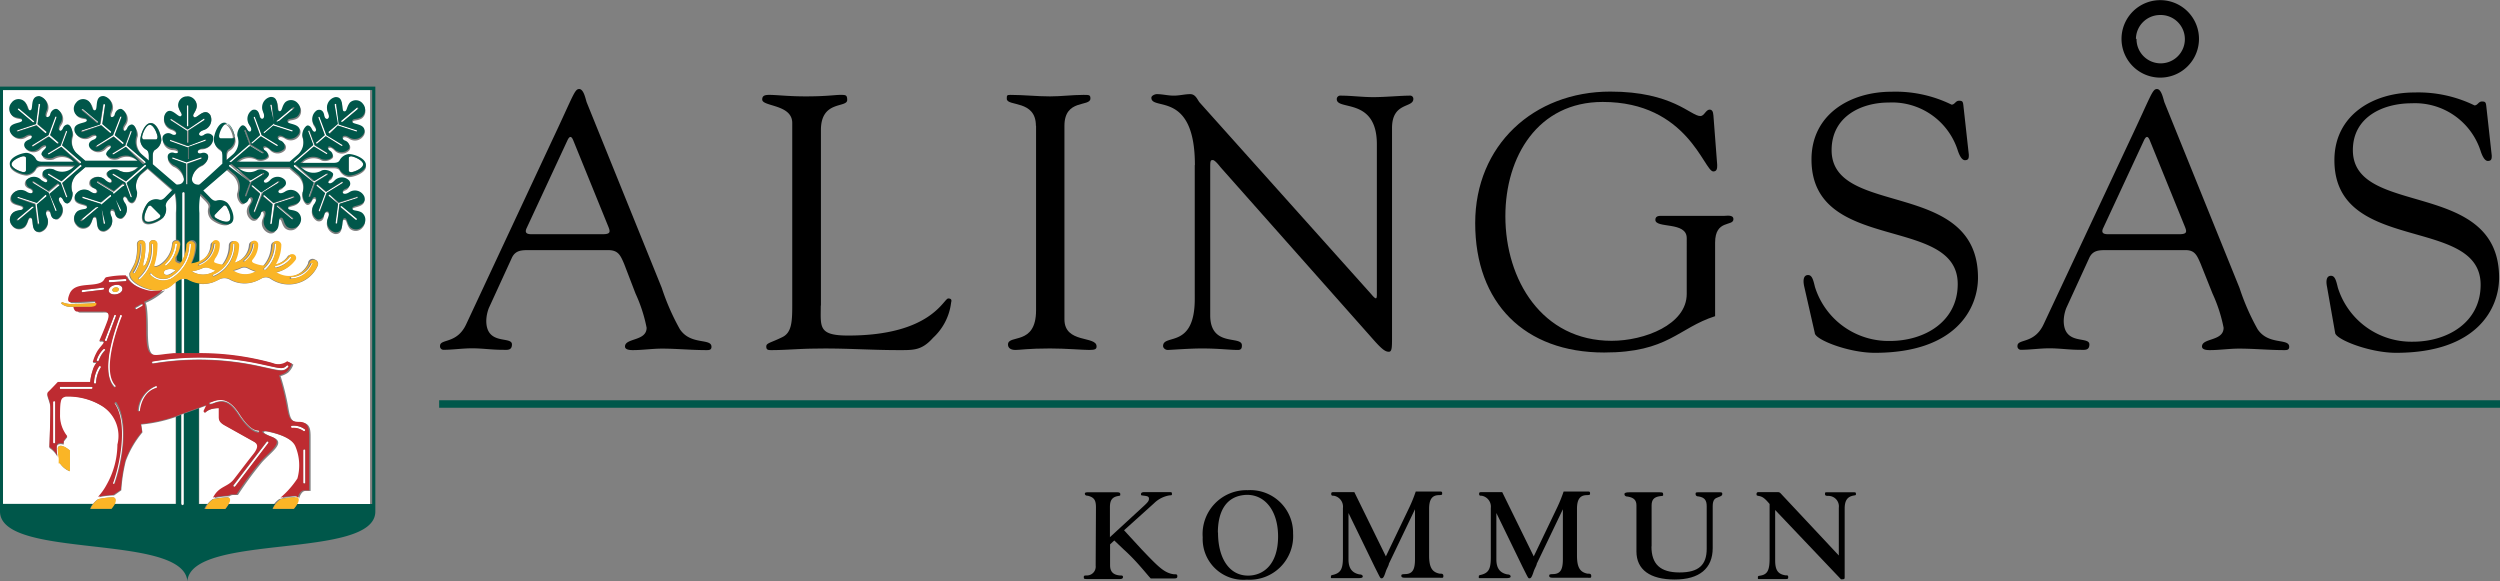 <svg xmlns="http://www.w3.org/2000/svg" viewBox="0 0 166.52 38.71"><rect x="0" y="0" width="166.52" height="38.71" fill="#808080" stroke="none"/><defs><style>.cls-1{fill:none;stroke:#00574a;stroke-width:0.5px;}.cls-2{fill:#fff;}.cls-3{fill:#00574a;}.cls-4{fill:#be2b31;}.cls-5{fill:#fab526;}</style></defs><g id="Layer_2" data-name="Layer 2"><g id="Lager_1" data-name="Lager 1"><path d="M41.57,17.57c-.24-.55-.38-.91-1.06-.91H35.23c-.46,0-.89,0-1.13.5l-1.54,3.36a2.53,2.53,0,0,0-.17.84c0,1.68,1.71,1,1.71,1.58,0,.43-.34.36-.65.36-.67,0-1.34-.1-2-.1s-1.3.1-1.92.1a.23.23,0,0,1-.22-.26c0-.5,1.13-.1,1.75-1.46L36.78,9.34c1.42-3,1.49-3.41,1.8-3.41s.43.7.5.89l5,12.36a15.4,15.4,0,0,0,1.2,2.74c.72,1.1,2.11.58,2.11,1.18,0,.22-.17.22-.34.22-1,0-2-.1-2.95-.1-.65,0-1.3.1-1.94.1-.14,0-.53,0-.53-.24,0-.58,1.44-.34,1.44-1.25a10,10,0,0,0-.74-2.28Zm-6.48-2.4c-.17.34,0,.43.31.43h4.75c.53,0,.5-.17.38-.48L38.18,9.34c-.12-.29-.24-.29-.38,0Z"/><path d="M54.67,20.35c0,1.42-.19,2,1.82,2,5.54,0,6.36-2.47,6.67-2.47s.19.24.19.29a3.8,3.8,0,0,1-1.2,2.33c-.77.86-1.3.82-2.35.82-1.82,0-3.65-.14-5.47-.1-1,0-2,.1-2.93.1-.22,0-.36,0-.36-.24s.29-.24,1.06-.62c.62-.29.67-1,.67-2.09V8.19c0-1.25-2-1.08-2-1.56,0-.26.17-.31.48-.31.5,0,1.25.1,2.42.1,1.37,0,1.94-.1,2.3-.1s.46,0,.46.34c0,.55-1.75,0-1.75,2V20.35Z"/><path d="M69,8.38c0-1.75-1.94-1.27-1.94-1.8,0-.22,0-.26.24-.26.89,0,1.75.1,2.64.1.74,0,1.49-.1,2.23-.1.38,0,.46,0,.46.24,0,.58-1.73,0-1.73,1.82V21.27c0,1.63,2.14,1.08,2.14,1.8,0,.17-.07.24-.48.24s-1.58-.1-2.62-.1c-1.46,0-2,.1-2.3.1s-.5-.12-.5-.36c0-.7,1.87.1,1.87-2.28V8.38Z"/><path d="M79.59,11c0-5-2.9-3.6-2.9-4.49,0-.14.24-.24.36-.24.38,0,.74.1,1.13.1s.74-.1,1.1-.1.48.38.62.55L91.35,19.61c.14.17.24.26.29.26s.07-.07.07-.26v-10c0-3.14-2.67-2.23-2.67-3a.23.23,0,0,1,.26-.24c.72,0,1.42.1,2.18.1s1.85-.1,2.42-.1a.21.21,0,0,1,.24.22c0,.62-1.42.19-1.42,1.94v13.9c0,.7,0,1-.21,1s-.41-.12-.91-.67L81.28,11.12s-.34-.46-.5-.46-.17.07-.17.55V21c0,2.16,2.11,1.32,2.11,2,0,.12,0,.31-.26.31-.58,0-1.25-.1-2.42-.1-.84,0-2.09.1-2.26.1s-.31-.14-.31-.26c0-.84,2.11.22,2.11-3.14V11Z"/><path d="M114.81,14.38c.19,0,.65-.1.65.22,0,.5-1.22,0-1.22,1.56v4.9c-2.47.79-3.12,2.42-7.39,2.42-5.3,0-8.59-3.29-8.59-8.62,0-5.18,3.89-8.76,9-8.76,4.15,0,5.35,1.63,6,1.63.26,0,.36-.43.62-.43s.24.36.26.55l.24,3.14c0,.19,0,.43-.26.43-.62,0-1.7-4.63-7.37-4.63-4.32,0-6.48,3.65-6.48,7.61,0,4.25,2.45,8.3,7.08,8.3,2.18,0,5-1.08,5-3.12V15.86c0-1.13-2.09-.62-2.09-1.22,0-.31.34-.26.55-.26Z"/><path d="M120.17,19.06c-.1-.48,0-.74.26-.74s.34.29.46.79a5.13,5.13,0,0,0,5,3.6c2.28,0,4.51-1.27,4.51-3.79,0-4.63-9.74-2-9.74-8.3,0-3,2.57-4.51,5.33-4.51a8.45,8.45,0,0,1,4,.86c.22,0,.26-.26.5-.26s.26.07.29.34l.36,3.26c0,.19,0,.36-.26.36s-.43-.5-.5-.72a4.59,4.59,0,0,0-4.58-3.12C124,6.83,122,7.74,122,10c0,4.51,9.75,1.87,9.75,8.5,0,2-1.42,5-6.87,5-1.78,0-4-.89-4-1.32Z"/><path d="M141.31,2.59a2.58,2.58,0,1,1,5.16,0,2.58,2.58,0,1,1-5.16,0Zm1,0A1.61,1.61,0,1,0,143.88,1,1.61,1.61,0,0,0,142.27,2.59Zm-2.21,12.58c-.17.34,0,.43.31.43h4.75c.53,0,.5-.17.38-.48l-2.35-5.78c-.12-.29-.24-.29-.38,0Zm6.48,2.4c-.24-.55-.38-.91-1-.91h-5.28c-.46,0-.89,0-1.13.5l-1.54,3.36a2.53,2.53,0,0,0-.17.84c0,1.68,1.71,1,1.71,1.58,0,.43-.34.36-.65.36-.67,0-1.34-.1-2-.1s-1.3.1-1.92.1a.23.23,0,0,1-.22-.26c0-.5,1.13-.1,1.75-1.46l5.74-12.24c1.42-3,1.49-3.41,1.8-3.41s.43.7.5.89l5,12.36a15.4,15.4,0,0,0,1.2,2.74c.72,1.1,2.11.58,2.11,1.18,0,.22-.17.22-.34.22-1,0-2-.1-3-.1-.65,0-1.3.1-1.94.1-.14,0-.53,0-.53-.24,0-.58,1.44-.34,1.44-1.25a10,10,0,0,0-.74-2.28Z"/><path d="M155,19.11c-.1-.48,0-.74.26-.74s.34.29.46.79a5.13,5.13,0,0,0,5,3.6c2.28,0,4.51-1.27,4.51-3.79,0-4.63-9.74-2-9.74-8.3,0-3,2.57-4.51,5.33-4.51a8.5,8.5,0,0,1,4,.86c.22,0,.26-.26.5-.26s.26.07.29.34l.36,3.26c0,.19,0,.36-.26.36s-.43-.5-.5-.72a4.59,4.59,0,0,0-4.58-3.12c-1.9,0-3.91.91-3.91,3.12,0,4.51,9.74,1.87,9.74,8.5,0,2-1.42,5-6.86,5-1.78,0-4-.89-4.06-1.32Z"/><line class="cls-1" x1="29.25" y1="26.91" x2="166.52" y2="26.91"/><path d="M73,33.8c0-.5-.13-.67-.54-.78-.16,0-.2-.07-.2-.14s.07-.09.21-.09l1,0,.91,0c.09,0,.24,0,.24.12s0,.1-.15.13c-.39.07-.54.28-.54.74v2l2.25-2.07c.28-.26.35-.35.35-.49s-.08-.17-.31-.2S76,33,76,32.91s.08-.13.21-.13.56,0,.8,0,.7,0,.86,0,.19,0,.19.11,0,.09-.19.11a1.91,1.91,0,0,0-1,.52l-2,1.8,1.16,1.26.43.45c.75.77,1.15,1.15,1.73,1.22.18,0,.23,0,.23.14s-.1.14-.29.14-.53,0-.76,0-.52,0-.72,0l-.12-.13c-.51-.6-1-1.19-1.69-1.81L74.22,36l-.28.26v1.39c0,.43.21.64.65.68.12,0,.21,0,.21.1s-.07.14-.23.14-.72,0-1,0l-1.08,0c-.26,0-.3,0-.3-.11s0-.12.18-.13a.59.59,0,0,0,.61-.66Z"/><path d="M86.13,35.54a2.9,2.9,0,0,1-3.08,3.07,2.71,2.71,0,0,1-2.94-2.82,2.92,2.92,0,0,1,3-3.14A2.85,2.85,0,0,1,86.13,35.54Zm-5-.07c0,1.76.78,2.87,2,2.87,1,0,2-.72,2-2.61,0-1.66-.83-2.77-2.07-2.77C81.62,33,81.12,34.14,81.12,35.47Z"/><path d="M89.82,34.17v3.09c0,.58.23.9.73,1,.13,0,.22.05.22.14s-.11.11-.36.11-.58,0-.79,0-.64,0-.82,0-.15,0-.15-.09,0-.1.18-.14c.48-.13.62-.4.62-1.15V33.84a.74.74,0,0,0-.61-.82c-.1,0-.17,0-.17-.12s.06-.12.18-.12l1.36,0,2.1,4.28,1.59-3.32a9.7,9.7,0,0,0,.4-1l1.61,0c.09,0,.15,0,.15.11s0,.12-.21.13c-.47,0-.66.3-.66.91V37c0,.78.19,1.11.7,1.21.15,0,.25,0,.25.16s-.06.11-.38.11l-1.08,0-1.13,0q-.21,0-.21-.12c0-.08,0-.11.23-.12.52,0,.68-.3.68-1V33.92l-1.74,3.63c0,.1-.14.32-.2.5-.12.37-.18.47-.28.47s-.08,0-.46-.75Z"/><path d="M99.67,34.17v3.09c0,.58.23.9.73,1,.13,0,.22.05.22.14s-.11.11-.36.11-.58,0-.79,0-.64,0-.82,0-.15,0-.15-.09,0-.1.18-.14c.48-.13.62-.4.62-1.15V33.84a.74.74,0,0,0-.61-.82c-.1,0-.17,0-.17-.12s.06-.12.18-.12l1.36,0,2.1,4.28,1.59-3.32a9.7,9.7,0,0,0,.4-1l1.61,0c.09,0,.15,0,.15.11s0,.12-.21.13c-.47,0-.66.3-.66.91V37c0,.78.19,1.11.7,1.21.15,0,.25,0,.25.16s-.06.11-.38.11l-1.08,0-1.13,0q-.21,0-.21-.12c0-.08,0-.11.23-.12.52,0,.68-.3.68-1V33.92l-1.74,3.63c0,.1-.14.32-.2.5-.12.37-.18.47-.28.47s-.08,0-.46-.75Z"/><path d="M110,36.4c0,1.18.59,1.73,1.87,1.73s1.81-.5,1.81-1.58V33.72c0-.4-.14-.58-.52-.65-.17,0-.22-.07-.22-.16s0-.12.16-.12.46,0,.75,0,.59,0,.7,0,.17,0,.17.11-.08.15-.28.22-.36.15-.36.6V36.5c0,1.36-.88,2.1-2.53,2.1S109,37.94,109,36.73V33.66c0-.34-.17-.51-.56-.58-.19,0-.24-.08-.24-.17s.12-.12.34-.12.65,0,1,0,.73,0,.95,0,.29,0,.29.13,0,.1-.22.13c-.4.06-.55.24-.55.62V36.4Z"/><path d="M117.87,33.57c-.33-.39-.48-.5-.75-.54C117,33,117,33,117,32.9a.11.11,0,0,1,.12-.12l.78,0,.49,0c.1,0,.15,0,.27.14L122.48,37V33.82a.7.7,0,0,0-.69-.79c-.12,0-.23,0-.23-.12s0-.12.17-.12l.9,0,.84,0c.1,0,.15,0,.15.1s0,.09-.17.12c-.41.08-.58.34-.58.87v4.5c0,.16,0,.2-.12.2a.25.25,0,0,1-.13,0l-4.38-4.61v3.35c0,.65.18.92.68,1,.15,0,.19,0,.19.13s-.06.12-.28.12-.59,0-.83,0-.72,0-.82,0-.09,0-.09-.1,0-.1.17-.13c.47-.08.61-.36.61-1.14V33.57Z"/><path class="cls-2" d="M1.52,10.41c-.34.08-.75.31-.75.53s.42.45.75.52c.08,0,.21,0,.21-.11v-.82C1.73,10.41,1.6,10.39,1.52,10.41Z"/><path class="cls-2" d="M2.25,8.06l-1-.84a0,0,0,0,0-.07,0,.05.05,0,0,0,0,.08l1,.84a0,0,0,0,0,.07,0A.06.06,0,0,0,2.25,8.06Z"/><path class="cls-2" d="M9.7,11a.06.06,0,0,0-.08,0L8.38,12.09l-.82-.5s-.06,0-.07,0a.05.05,0,0,0,0,.08l.84.51.34.93a.05.05,0,1,0,.1,0l-.34-.91,1.24-1.07A.05.05,0,0,0,9.7,11Z"/><path class="cls-2" d="M1.16,8.72a.06.06,0,0,0,.07,0l1.21-.39L3,8.86a.06.06,0,0,0,.07-.09l-.58-.49L2.67,7a.06.06,0,1,0-.11,0L2.4,8.27l-1.21.39S1.15,8.69,1.16,8.72Z"/><path class="cls-2" d="M2.18,13.72l-1,.84a.06.06,0,0,0,0,.08,0,0,0,0,0,.07,0l1-.84a.08.08,0,0,0,0-.08A0,0,0,0,0,2.18,13.72Z"/><path class="cls-2" d="M2.22,9.72l1-.64.56.48a.06.06,0,0,0,.07-.09L3.34,9l.43-1.17a.05.05,0,0,0-.1,0L3.23,9l-1.06.65a.05.05,0,0,0,0,.07C2.16,9.73,2.19,9.73,2.22,9.72Z"/><path class="cls-2" d="M12.54,8.37V7.06a.05.05,0,1,0-.1,0V8.37a.06.06,0,0,0,.05.06S12.54,8.4,12.54,8.37Z"/><path class="cls-2" d="M15.5,9.07c-.07-.34-.3-.77-.51-.77s-.44.43-.51.77c0,.08,0,.21.11.21h.81C15.5,9.29,15.52,9.15,15.5,9.07Z"/><path class="cls-2" d="M12.48,9.54a0,0,0,0,0,0,0V8.72L13.6,8a.07.07,0,0,0,0-.07.06.06,0,0,0-.08,0l-1.07.7-1.07-.7a.05.05,0,1,0-.05.09l1.07.7v.77S12.45,9.54,12.48,9.54Z"/><path class="cls-2" d="M12.48,10.63s0,0,0-.06V9.82l1.15-.41a.05.05,0,1,0,0-.1l-1.17.42L11.3,9.31a.05.05,0,1,0,0,.1l1.15.41v.75S12.45,10.63,12.48,10.63Z"/><path class="cls-2" d="M3.91,12.31a.06.06,0,0,0-.08,0l-.56.48-1-.64a0,0,0,0,0-.07,0,.05.05,0,0,0,0,.08l1.06.65.44,1.19a.05.05,0,0,0,.1,0l-.43-1.17.56-.48A.06.06,0,0,0,3.91,12.31Z"/><path class="cls-2" d="M5.46,8.72a.06.06,0,0,0,.07,0l1.21-.39.57.49a.06.06,0,1,0,.07-.09l-.57-.49L7,7a.06.06,0,1,0-.11,0L6.7,8.27l-1.21.39S5.46,8.69,5.46,8.72Z"/><path class="cls-2" d="M6.49,13.72l-1,.84a.08.08,0,0,0,0,.08,0,0,0,0,0,.07,0l1-.84a.06.06,0,0,0,0-.08A0,0,0,0,0,6.49,13.72Z"/><path class="cls-2" d="M3.09,13A.06.06,0,0,0,3,13l-.58.49L1.22,13.1a.06.06,0,0,0-.07,0,.06.06,0,0,0,0,.07l1.21.39.16,1.29a.06.06,0,0,0,.11,0L2.5,13.59l.58-.49A.06.06,0,0,0,3.09,13Z"/><path class="cls-2" d="M7.4,13a.06.06,0,0,0-.08,0l-.57.49L5.54,13.1a.06.06,0,0,0,0,.11l1.21.39.16,1.29a.06.06,0,0,0,.11,0l-.16-1.29.57-.49A.14.14,0,0,0,7.4,13Z"/><path class="cls-2" d="M8.21,12.31a.06.06,0,0,0-.08,0l-.56.48-1.05-.64a0,0,0,0,0-.07,0,.05.05,0,0,0,0,.08l1.06.65L8,14.08a.05.05,0,0,0,.1,0l-.43-1.17.56-.48A.05.05,0,0,0,8.21,12.31Z"/><path class="cls-2" d="M6.52,9.72l1.05-.64.56.48a.06.06,0,1,0,.07-.09L7.64,9l.43-1.17a.05.05,0,1,0-.1,0L7.53,9l-1.06.65a.05.05,0,0,0,0,.07C6.47,9.73,6.5,9.73,6.52,9.72Z"/><path class="cls-2" d="M15.27,11.11l1.24,1.07-.34.91a.05.05,0,1,0,.1,0l.34-.93.83-.51a.05.05,0,0,0,0-.07s-.05,0-.07,0l-.82.5L15.33,11a.05.05,0,0,0-.08,0A.11.11,0,0,0,15.27,11.11Z"/><path class="cls-2" d="M5.4,11a.06.06,0,0,0-.08,0L4.08,12.09l-.82-.5s-.06,0-.07,0a.05.05,0,0,0,0,.08l.84.51.34.93a.05.05,0,0,0,.1,0l-.34-.91,1.24-1.07A.06.06,0,0,0,5.4,11Z"/><path class="cls-2" d="M6.56,8.06l-1-.84a0,0,0,0,0-.07,0,.05.05,0,0,0,0,.08l1,.84a0,0,0,0,0,.07,0A.08.08,0,0,0,6.56,8.06Z"/><path class="cls-2" d="M5.39,10.76,4.15,9.69l.34-.91a.05.05,0,0,0-.1,0l-.34.93-.84.51a.07.07,0,0,0,0,.07.05.05,0,0,0,.07,0l.82-.5,1.24,1.07a.05.05,0,0,0,.08,0S5.41,10.78,5.39,10.76Z"/><path class="cls-2" d="M11.5,10.51a.05.05,0,0,0,0,.07l.9.32v1.37a.05.05,0,0,0,.05.05,0,0,0,0,0,0-.05V10.9l.9-.32a.05.05,0,1,0,0-.1l-.92.33-.92-.33S11.51,10.48,11.5,10.51Z"/><path class="cls-2" d="M22.71,13.81l1,.84a.06.06,0,0,0,.07-.09l-1-.84a0,0,0,0,0-.07,0A.06.06,0,0,0,22.71,13.81Z"/><path class="cls-2" d="M15.28,14.71c.15-.15,0-.62-.17-.92,0-.07-.15-.15-.22-.07L14.6,14l-.29.29c-.08.08,0,.19.07.23C14.67,14.72,15.13,14.87,15.28,14.71Z"/><path class="cls-2" d="M23.44,11.46c.34-.08.75-.31.75-.52s-.42-.45-.75-.53c-.08,0-.21,0-.21.11v.82C23.23,11.46,23.36,11.48,23.44,11.46Z"/><path class="cls-2" d="M22.78,8.15l1-.84a.06.06,0,1,0-.07-.09l-1,.84a.06.06,0,0,0,0,.08S22.76,8.17,22.78,8.15Z"/><path class="cls-2" d="M15.26,10.84a.06.06,0,0,0,.08,0l1.24-1.07.82.5a.05.05,0,1,0,.05-.09l-.83-.51-.34-.93a.05.05,0,0,0-.1,0l.34.91-1.24,1.07S15.25,10.82,15.26,10.84Z"/><path class="cls-2" d="M23.8,13.15a.07.07,0,0,0-.07,0l-1.21.39L22,13a.06.06,0,1,0-.07.09l.58.49-.17,1.29a.06.06,0,0,0,.11,0l.16-1.29,1.21-.39S23.81,13.18,23.8,13.15Z"/><path class="cls-2" d="M12.27,23.55v-5a.72.72,0,0,0-.19,0v5Z"/><path class="cls-2" d="M12.09,33.55a.09.09,0,1,0,.18,0v-6l-.19.07v5.92Z"/><path class="cls-2" d="M12.09,12.89v4.56c.07-.12.13-.24.19-.36v-4.2a.1.1,0,0,0-.09-.1A.1.1,0,0,0,12.09,12.89Z"/><path class="cls-2" d="M11.73,17.26v0Z"/><path class="cls-2" d="M22.75,12.15l-1.05.64-.56-.48a.06.06,0,0,0-.07.09l.56.48-.43,1.17a.05.05,0,0,0,.1,0l.44-1.19,1.06-.65a.06.06,0,0,0,0-.08A.05.05,0,0,0,22.75,12.15Z"/><path class="cls-2" d="M17.57,8.86a.06.06,0,0,0,.08,0l.57-.49,1.21.39a.06.06,0,1,0,0-.11l-1.21-.39L18.09,7A.06.06,0,0,0,18,7l.16,1.29-.58.49S17.55,8.83,17.57,8.86Z"/><path class="cls-2" d="M18.44,12.15l-1.05.64-.56-.48a0,0,0,0,0-.07,0,.05.05,0,0,0,0,.08l.56.48-.43,1.17a.05.05,0,0,0,.1,0l.44-1.19,1.06-.65a.06.06,0,0,0-.06-.1Z"/><path class="cls-2" d="M18.48,8.15l1-.84a.08.08,0,0,0,0-.08,0,0,0,0,0-.07,0l-1,.84a.06.06,0,0,0,0,.08A0,0,0,0,0,18.48,8.15Z"/><path class="cls-2" d="M16.76,9.56a0,0,0,0,0,.07,0l.56-.48,1.05.64a0,0,0,0,0,.07,0,0,0,0,0,0,0-.07L17.43,9,17,7.81a.05.05,0,0,0-.1,0L17.32,9l-.56.48S16.74,9.53,16.76,9.56Z"/><path class="cls-2" d="M19.5,13.15a.07.07,0,0,0-.07,0l-1.21.39L17.65,13a.06.06,0,1,0-.07.09l.58.49L18,14.88a.06.06,0,0,0,.11,0l.16-1.29,1.21-.39S19.51,13.18,19.5,13.15Z"/><path class="cls-2" d="M21.06,9.56a.06.06,0,0,0,.08,0l.56-.48,1.05.64a0,0,0,0,0,.07,0,0,0,0,0,0,0-.07L21.74,9,21.3,7.81a.05.05,0,0,0-.1,0L21.63,9l-.56.48S21,9.53,21.06,9.56Z"/><path class="cls-2" d="M21.87,8.86a.06.06,0,0,0,.08,0l.57-.49,1.21.39a.06.06,0,0,0,.07,0,.06.06,0,0,0,0-.07l-1.21-.39L22.4,7a.06.06,0,1,0-.11,0l.17,1.29-.58.49A.1.1,0,0,0,21.87,8.86Z"/><path class="cls-2" d="M19.57,10.84a.06.06,0,0,0,.08,0l1.24-1.07.82.5a0,0,0,0,0,.07,0s0-.06,0-.07l-.83-.51-.34-.93a.05.05,0,0,0-.1,0l.34.91-1.24,1.07A0,0,0,0,0,19.57,10.84Z"/><path class="cls-2" d="M18.41,13.81l1,.84a0,0,0,0,0,.07,0,.05.05,0,0,0,0-.08l-1-.84a0,0,0,0,0-.07,0A.06.06,0,0,0,18.41,13.81Z"/><path class="cls-2" d="M19.58,11.11l1.24,1.07-.34.91a.05.05,0,0,0,.1,0l.34-.93.83-.51a.07.07,0,0,0,0-.07.05.05,0,0,0-.07,0l-.82.5L19.64,11a.05.05,0,0,0-.08,0A.05.05,0,0,0,19.58,11.11Z"/><path class="cls-2" d="M7,23.24a.08.08,0,0,0-.11,0,1.61,1.61,0,0,0-.45.75.08.08,0,0,0,.15,0,1.65,1.65,0,0,1,.42-.68A.08.08,0,0,0,7,23.24Z"/><path class="cls-2" d="M7.13,22.65,7.74,21s0-.08,0-.09a.08.08,0,0,0-.1,0L7,22.6a.08.08,0,0,0,0,.09A.07.07,0,0,0,7.13,22.65Z"/><path class="cls-2" d="M7.5,32.17a.07.07,0,0,0,0,.09.08.08,0,0,0,.09,0c.51-1.44,1-4.06.09-5.37a.07.07,0,0,0-.1,0,.08.08,0,0,0,0,.1C8.45,28.2,8,30.76,7.5,32.17Z"/><path class="cls-2" d="M7.74,25.71a.07.07,0,0,0,0-.1c-1-1.09.4-4.54.42-4.58A.08.08,0,0,0,8,21c-.06.15-1.48,3.57-.39,4.73A.07.07,0,0,0,7.74,25.71Z"/><path class="cls-2" d="M6.59,24.41a2.09,2.09,0,0,0-.33,1.07.07.07,0,0,0,.14,0,2,2,0,0,1,.31-1,.08.08,0,0,0,0-.1A.07.07,0,0,0,6.59,24.41Z"/><path class="cls-2" d="M3.53,26.78v2.68a.07.07,0,0,0,.14,0V26.78a.07.07,0,0,0-.07-.07A.08.08,0,0,0,3.53,26.78Z"/><path class="cls-2" d="M20.31,28.6a1.2,1.2,0,0,0-.87-.24.08.08,0,0,0,0,.15,1.12,1.12,0,0,1,.75.2.07.07,0,0,0,.1,0A.07.07,0,0,0,20.31,28.6Z"/><path class="cls-2" d="M4,25.76a.08.08,0,0,0-.08.07A.07.07,0,0,0,4,25.9H6.1a.07.07,0,1,0,0-.14Z"/><path class="cls-2" d="M7.76,19.6c.25-.05.43-.23.39-.4s-.27-.27-.52-.21-.43.23-.39.4S7.51,19.65,7.76,19.6Zm-.28-.26c0-.08.07-.17.19-.19a.2.2,0,0,1,.25.1c0,.08-.07.17-.19.19S7.5,19.42,7.48,19.34Z"/><path class="cls-2" d="M6.85,19.16l-1.35.16a.08.08,0,0,0-.07.08.06.06,0,0,0,.08.06l1.35-.16a.06.06,0,0,0,.06-.08A.05.05,0,0,0,6.85,19.16Z"/><path class="cls-2" d="M12.65,6H.19V33.57h6a1.51,1.51,0,0,1,.34-.32h0a5.13,5.13,0,0,1,1-.12h0c.21.06.16.27.06.45h4.11v-5.8a9.67,9.67,0,0,1-2.29.5l.08.52a6.51,6.51,0,0,0-1.11,1.91,11.08,11.08,0,0,0-.3,1.95L7.6,33a5.13,5.13,0,0,0-1,.12h0a4.33,4.33,0,0,0,.58-.82,5.37,5.37,0,0,0,.71-2.66A2.36,2.36,0,0,0,6.74,27a4.41,4.41,0,0,0-2.41-.61c-.27.1-.36.12-.36,1.18a2.2,2.2,0,0,0,.51,1.55l-.24.31,0,.19s-.4-.14-.46.13h0a2.64,2.64,0,0,0,.05.69,1.54,1.54,0,0,0-.54-.6s.09-2.3.06-2.73-.31-.77-.14-.94l.64-.66H6a3.31,3.31,0,0,1,.16-.77,1.43,1.43,0,0,1,.29-.56H6.2a2.72,2.72,0,0,1,.32-.75c.26-.38.51-.55.37-.65a.38.38,0,0,0-.26,0s.29-.66.55-1.35-.11-.61-.34-.61H5.31c-.15,0-.21-.23-.23-.32a.16.16,0,0,1,0,0H6c.56,0,.44-.38.44-.38s-1.62.11-1.71.06-.13-.16,0-.5c.25-.66,1-.59,1.7-.68s.56-.35.74-.46a6.13,6.13,0,0,1,1.32-.13s.16.6,1.23.93a1.9,1.9,0,0,0,1.27,0,4.5,4.5,0,0,1-1.3.84s.16,0,.16,1.84.32,1.76,1.28,1.63c.19,0,.37-.05.56-.06V18.79c-.1.07-.2.16-.3.24a1.13,1.13,0,0,1-.35.21,1.84,1.84,0,0,1-1.27,0c-.67-.21-1.15-.6-1.16-.93a.41.41,0,0,1,0-.11s.3-.52.37-.71a3,3,0,0,0,.14-1.14v-.07A.26.26,0,0,1,9.42,16a.26.26,0,0,1,.26.26v.06a3.74,3.74,0,0,1-.13,1.17c-.05.13,0,.21,0,.23h0c.05,0,.12-.08.19-.23a3,3,0,0,0,.2-1.24.26.26,0,0,1,.26-.26.26.26,0,0,1,.26.26,4.19,4.19,0,0,1-.2,1.34c-.08.23.25.12.42,0a1.83,1.83,0,0,0,.78-1.34.26.26,0,0,1,.25-.26v-1.8a4.62,4.62,0,0,0-.08-1.29l-.39.4c-.14.15-.29.29-.24.48a.8.8,0,0,1-.15.74c-.24.24-1,.62-1.29.31s.06-1.08.3-1.32a.77.77,0,0,1,.72-.15c.18.05.33-.1.47-.25l.41-.42L9.83,11.26l-.44.38a1.14,1.14,0,0,0-.27,1.2c0,.36-.11.68-.33.71a.37.37,0,0,1-.3-.23c-.08-.19-.18-.22-.25-.16s-.08.18.07.41a.71.71,0,0,1-.18,1c-.21.08-.44-.14-.48-.36s-.46-.3-.25.23a.71.71,0,0,1-.47,1c-.66,0-.37-.89-.59-.94s-.15.29-.4.58A.57.57,0,0,1,5.08,15a.6.6,0,0,1,.08-.88c.33-.2.63-.07.63-.3s-1-.1-.8-.76a.68.68,0,0,1,1-.3c.47.3.59-.1.26-.22S5.89,12.23,6,12a.67.67,0,0,1,1,0c.19.19.32.19.38.14s.05-.17-.11-.28-.21-.24-.17-.34.39-.32.74-.21a1.06,1.06,0,0,0,1.2-.06l.14-.12H5.69l-.58.5a1.14,1.14,0,0,0-.27,1.2c0,.36-.11.68-.33.71a.37.37,0,0,1-.3-.23c-.08-.19-.18-.22-.24-.16s-.08.18.07.41a.71.71,0,0,1-.18,1.05c-.21.08-.44-.14-.48-.36s-.46-.3-.25.23a.71.71,0,0,1-.47,1c-.66,0-.37-.89-.59-.94s-.15.29-.4.58a.57.57,0,0,1-.86-.08.61.61,0,0,1,.07-.88c.33-.2.63-.07.63-.3s-1-.1-.8-.76a.68.68,0,0,1,1-.3c.47.3.59-.1.26-.22s-.38-.34-.26-.54a.67.67,0,0,1,1,0c.19.19.32.19.38.14S3.2,12,3,11.91s-.21-.24-.17-.34.39-.32.74-.21a1.06,1.06,0,0,0,1.2-.06L5,11.11H2.91c-.2,0-.41,0-.5.17a.8.8,0,0,1-.62.42C1.46,11.7.66,11.42.66,11s.79-.72,1.13-.72a.81.81,0,0,1,.62.42c.09.17.3.17.5.17H5l-.22-.19a1.06,1.06,0,0,0-1.2-.06c-.34.1-.67,0-.74-.21A.36.36,0,0,1,3,10.05c.17-.11.18-.22.11-.27s-.19,0-.38.14a.67.67,0,0,1-1,0A.42.42,0,0,1,2,9.38c.33-.11.21-.52-.26-.22a.69.69,0,0,1-1-.3c-.16-.66.79-.52.8-.76s-.3-.1-.63-.3a.6.6,0,0,1-.07-.88.58.58,0,0,1,.86-.08c.25.3.18.63.4.58s-.07-1,.59-.94a.71.71,0,0,1,.47,1c-.21.52.2.58.25.23s.26-.44.48-.36a.69.69,0,0,1,.18,1c-.15.22-.13.35-.07.41s.17,0,.24-.16.19-.25.3-.23.37.34.33.71a1.12,1.12,0,0,0,.27,1.2l.58.5H9.23l-.14-.12a1.06,1.06,0,0,0-1.2-.06c-.34.1-.67,0-.74-.21a.36.36,0,0,1,.17-.34c.17-.11.18-.22.11-.27s-.19-.05-.38.14a.67.67,0,0,1-1,0,.42.42,0,0,1,.26-.54c.33-.11.21-.52-.26-.22a.69.69,0,0,1-1-.3c-.16-.66.8-.52.8-.76s-.3-.1-.63-.3a.61.61,0,0,1-.08-.88.58.58,0,0,1,.86-.08c.25.3.18.63.4.58s-.07-1,.59-.94a.71.71,0,0,1,.47,1c-.21.52.2.58.25.23s.26-.44.48-.36a.69.69,0,0,1,.18,1c-.15.22-.13.35-.07.41s.17,0,.25-.16.19-.25.3-.23.37.34.33.71a1.12,1.12,0,0,0,.27,1.2l.47.41v-.2c0-.21,0-.42-.16-.52a.8.8,0,0,1-.41-.63c0-.34.27-1.15.7-1.15s.7.81.7,1.15a.79.79,0,0,1-.41.63c-.16.1-.16.31-.16.52V11l1.57,1.35,0,0a.34.34,0,0,0,.17.05.36.36,0,0,0,.34-.41,1.18,1.18,0,0,0-.72-.89c-.3-.2-.44-.52-.31-.71a.36.36,0,0,1,.37-.09c.19.06.28,0,.28-.09s-.08-.18-.35-.21a.69.69,0,0,1-.67-.81A.4.4,0,0,1,11.42,9c.3.18.52-.17,0-.34a.72.72,0,0,1-.43-1c.39-.55.9.29,1.08.14s-.12-.3-.18-.69a.58.58,0,0,1,.61-.62h0a.58.58,0,0,1,.61.62c-.06.39-.36.54-.18.69s.69-.69,1.08-.14a.72.72,0,0,1-.43,1c-.53.17-.31.53,0,.34a.42.42,0,0,1,.58.14c.12.32-.18.76-.67.81-.26,0-.35.13-.35.21s.09.15.28.09a.34.34,0,0,1,.37.09c.12.19,0,.51-.31.71a1.18,1.18,0,0,0-.72.89.37.37,0,0,0,.34.41.34.34,0,0,0,.17-.05l0,0L14.86,11v-.43c0-.21,0-.42-.16-.52a.82.82,0,0,1-.41-.63c0-.34.27-1.15.7-1.15h0c.43,0,.7.81.7,1.15a.79.79,0,0,1-.41.63c-.16.1-.16.31-.16.52v.2l.47-.41a1.14,1.14,0,0,0,.27-1.2c0-.36.11-.68.33-.71a.37.37,0,0,1,.3.23c.08.19.18.22.25.16s.08-.18-.07-.41a.7.7,0,0,1,.18-1c.21-.08.44.14.48.36s.46.3.25-.23a.71.71,0,0,1,.47-1c.66,0,.37.89.59.94s.15-.29.4-.58a.57.57,0,0,1,.86.08.6.6,0,0,1-.08.88c-.33.2-.63.07-.63.3s1,.1.8.76a.68.68,0,0,1-1,.3c-.47-.3-.59.1-.26.22s.38.34.26.54a.67.67,0,0,1-1,0c-.19-.19-.32-.19-.38-.14s-.05.17.12.28.21.24.17.34-.39.32-.74.21a1.06,1.06,0,0,0-1.2.06l-.14.12H19.3l.58-.5a1.14,1.14,0,0,0,.27-1.2c0-.36.11-.68.33-.71a.37.37,0,0,1,.3.23c.08.19.18.22.24.16s.08-.18-.07-.41a.7.7,0,0,1,.18-1c.21-.08.44.14.48.36s.46.3.25-.23a.71.71,0,0,1,.47-1c.66,0,.37.89.59.94s.15-.29.4-.58a.57.57,0,0,1,.86.08.6.6,0,0,1-.08.88c-.33.2-.63.07-.63.3s1,.1.8.76a.68.68,0,0,1-1,.3c-.47-.3-.59.1-.26.22s.38.34.26.54a.67.67,0,0,1-1,0c-.19-.19-.32-.19-.38-.14s0,.17.12.28.21.24.17.34-.39.32-.74.21a1.06,1.06,0,0,0-1.2.06l-.22.19h2.11c.2,0,.41,0,.5-.17a.8.8,0,0,1,.62-.42c.33,0,1.13.28,1.13.72s-.79.72-1.13.72a.8.8,0,0,1-.62-.42c-.09-.17-.3-.17-.5-.17H20l.22.19a1.06,1.06,0,0,0,1.2.06c.34-.1.67,0,.74.21a.36.36,0,0,1-.17.34c-.17.11-.18.22-.12.28s.19,0,.38-.14a.67.67,0,0,1,1,0,.42.42,0,0,1-.26.54c-.33.12-.21.52.26.22a.69.69,0,0,1,1,.3c.16.66-.8.52-.8.76s.3.1.63.3a.61.61,0,0,1,.08.88.58.58,0,0,1-.86.08c-.25-.3-.18-.63-.4-.58s.07,1-.59.94a.71.71,0,0,1-.47-1c.21-.52-.2-.58-.25-.23s-.26.44-.48.36a.7.7,0,0,1-.18-1.05c.15-.22.13-.35.07-.41s-.17,0-.24.16-.19.25-.3.23-.37-.34-.33-.71a1.12,1.12,0,0,0-.27-1.2l-.58-.5H15.75l.14.12a1.06,1.06,0,0,0,1.2.06c.34-.1.67,0,.74.21a.36.36,0,0,1-.17.34c-.17.11-.18.22-.12.28s.19.05.38-.14a.67.67,0,0,1,1,0,.42.42,0,0,1-.26.54c-.33.12-.21.52.26.22a.69.69,0,0,1,1,.3c.16.66-.8.52-.8.76s.3.1.63.3a.61.61,0,0,1,.08.88.58.58,0,0,1-.86.08c-.25-.3-.18-.63-.4-.58s.07,1-.59.94a.71.71,0,0,1-.47-1c.21-.52-.2-.58-.25-.23s-.27.44-.48.36a.7.7,0,0,1-.18-1.05c.15-.22.13-.35.07-.41s-.17,0-.25.16-.19.25-.3.23-.37-.34-.33-.71a1.12,1.12,0,0,0-.27-1.2l-.44-.38-1.66,1.43.41.42c.14.15.29.3.47.25a.76.76,0,0,1,.72.15c.24.24.6,1,.3,1.32s-1.06-.07-1.29-.31a.8.8,0,0,1-.15-.74c.05-.19-.1-.33-.24-.48l-.4-.4a4.62,4.62,0,0,0-.08,1.29v3.25l0,0a1.32,1.32,0,0,0,.86-1.15.26.26,0,0,1,.26-.26.26.26,0,0,1,.26.26,1.59,1.59,0,0,1-.33.95c0,.06-.1.18,0,.24a1.65,1.65,0,0,0,.55.13,2.08,2.08,0,0,0,.48-1.32.29.29,0,0,1,.29-.29.3.3,0,0,1,.3.29,2.76,2.76,0,0,1-.29,1.2l.16-.07a1.34,1.34,0,0,0,.88-1.14.26.26,0,0,1,.26-.26.26.26,0,0,1,.26.26,1.54,1.54,0,0,1-.37,1c0,.05-.1.15.07.23a2.12,2.12,0,0,0,.7.17,2.1,2.1,0,0,0,.55-1.4.3.3,0,0,1,.59,0,2.58,2.58,0,0,1-.36,1.31,1.41,1.41,0,0,0,.85-.53.26.26,0,0,1,.35-.12.25.25,0,0,1,.12.34,2,2,0,0,1-1.3.83,1.51,1.51,0,0,0,1.17.23,1.48,1.48,0,0,0,1.05-.86A.3.3,0,0,1,21,17.3a.29.29,0,0,1,.17.38,2.05,2.05,0,0,1-1.48,1.22A2.13,2.13,0,0,1,18,18.56a.59.59,0,0,0-.6,0,2.64,2.64,0,0,1-.38.18,2,2,0,0,1-1.71-.11.75.75,0,0,0-.74,0l-.34.16a2,2,0,0,1-1,.11v4.67a18.09,18.09,0,0,1,5,.65,1,1,0,0,0,1-.11l.31.17a1.26,1.26,0,0,1-.35.54,1.49,1.49,0,0,1-.5.23,15.93,15.93,0,0,1,.48,1.9c.16.92.19,1.2.86,1.2s.66.51.66,1.07v3.48h-.34c-.24,0-.38.33-.43.51a.16.16,0,0,0-.14-.14h0a4.8,4.8,0,0,0-1,.12,6,6,0,0,0,1.13-1.28,3.26,3.26,0,0,0-.14-2.15c-.3-.67-1.63-.94-1.9-1s-.62,0,.29.36-.05.94-.7,1.66a23.55,23.55,0,0,0-1.61,2.19s.1,0-.3,0a.41.41,0,0,0-.26.09h0a5.21,5.21,0,0,0-1,.12c.41-.77,1-.71,1.39-1.22s.85-1.12,1.29-1.67.25-.72,0-.85L15,28.33c-.4-.22-.4-.4-.4-.62v-.53a2.19,2.19,0,0,0-.49.06,1,1,0,0,0-.44.25l-.09-.11.24-.39-.55.2v6.37h.56a1.51,1.51,0,0,1,.34-.32h0a5.22,5.22,0,0,1,1-.12h0s0,0,0,0c.19.07.13.27,0,.44h3.09a1.51,1.51,0,0,1,.34-.32h0a5,5,0,0,1,1-.12h0a.17.17,0,0,1,.14.14.5.5,0,0,1-.09.31h5V6ZM3.85,29.84h0c.06-.21.27-.16.46-.06a1.61,1.61,0,0,1,.33.23v1.38A1.42,1.42,0,0,1,4,30.87H4l0-.14s0,0,0-.07,0-.08,0-.12A2.75,2.75,0,0,1,3.85,29.84Zm.28-9.72a1.67,1.67,0,0,0,.89.12c.64,0,1.39-.06,1.39-.06s.11.26-.42.26H4.71a.9.9,0,0,1-.64-.23Z"/><path class="cls-2" d="M17.44,24.42l.37.08c.92.2,1.11.24,1.4-.06a.07.07,0,0,0-.1-.1c-.23.24-.34.23-1.26,0l-.37-.08a19,19,0,0,0-7.28-.2s-.07,0-.06.08,0,.07.08.06A18.72,18.72,0,0,1,17.44,24.42Z"/><path class="cls-2" d="M9.69,10.76,8.45,9.69l.34-.91a.05.05,0,1,0-.1,0l-.34.93-.84.51a.07.07,0,0,0,0,.07s0,0,.07,0l.82-.5,1.24,1.07a.05.05,0,0,0,.08,0S9.72,10.78,9.69,10.76Z"/><path class="cls-2" d="M9.28,27.41a.08.08,0,0,0,.08-.07s.11-1.23,1.1-1.51a.07.07,0,1,0,0-.14,1.89,1.89,0,0,0-1.21,1.64A.08.08,0,0,0,9.28,27.41Z"/><path class="cls-2" d="M17.24,28.64c-.25,0-.66-.19-1.25-1.11-.78-1.21-1.45-.94-1.94-.75l-.06,0a.07.07,0,0,0,0,.1.08.08,0,0,0,.1,0l.06,0c.49-.2,1.05-.42,1.76.69.51.78,1,1.18,1.38,1.18a.07.07,0,0,0,.07-.07A.09.09,0,0,0,17.24,28.64Z"/><path class="cls-2" d="M15.58,32.4a.07.07,0,0,0,.1,0l2.2-2.88a.08.08,0,0,0,0-.1.07.07,0,0,0-.1,0l-2.2,2.88A.06.06,0,0,0,15.58,32.4Z"/><path class="cls-2" d="M9.56,20.28a.07.07,0,0,0-.1,0l-.39.22a.07.07,0,0,0,0,.1.08.08,0,0,0,.1,0l.39-.22A.07.07,0,0,0,9.56,20.28Z"/><path class="cls-2" d="M8.42,18.65a.08.08,0,0,0-.08-.07l-1,.07a.08.08,0,1,0,0,.15l1-.07A.08.08,0,0,0,8.42,18.65Z"/><path class="cls-2" d="M9.31,18.61a2.71,2.71,0,0,0,.91-2.33.06.06,0,0,0-.06-.05.05.05,0,0,0-.05.06,2.64,2.64,0,0,1-.86,2.24.06.06,0,0,0,0,.08A.06.06,0,0,0,9.31,18.61Z"/><path class="cls-2" d="M14.05,18.19a1.29,1.29,0,0,0,.33-.17,2.92,2.92,0,0,1-.38-.15.59.59,0,0,0-.52,0,2.53,2.53,0,0,1-.7.2A1.39,1.39,0,0,0,14.05,18.19Z"/><path class="cls-2" d="M15.52,18.05a1.42,1.42,0,0,0,1.33.15l.2-.09a3.38,3.38,0,0,1-.55-.23.51.51,0,0,0-.47,0A2.35,2.35,0,0,1,15.52,18.05Z"/><path class="cls-2" d="M18.36,16.22a.06.06,0,0,0-.06.05,2.15,2.15,0,0,1-.71,1.62.06.06,0,0,0,.08.08,2.28,2.28,0,0,0,.74-1.7S18.39,16.22,18.36,16.22Z"/><path class="cls-2" d="M13.3,17.7a1.61,1.61,0,0,0,1.1-1.42s0-.05-.06-.05a.06.06,0,0,0-.06.05,1.54,1.54,0,0,1-1,1.32.06.06,0,0,0,0,.07A.08.08,0,0,0,13.3,17.7Z"/><path class="cls-2" d="M15.59,16.22a.06.06,0,0,0-.06.05,2.17,2.17,0,0,1-1.31,2,.06.06,0,0,0,0,.11,2.27,2.27,0,0,0,1.4-2.14S15.62,16.22,15.59,16.22Z"/><path class="cls-2" d="M20.19,30v2.13a.07.07,0,0,0,.14,0V30a.07.07,0,1,0-.14,0Z"/><path class="cls-2" d="M18.34,17.81a.05.05,0,0,0,.07,0,1.74,1.74,0,0,0,1-.65.06.06,0,0,0,0-.08.06.06,0,0,0-.08,0,1.67,1.67,0,0,1-1,.61A.07.07,0,0,0,18.34,17.81Z"/><path class="cls-2" d="M10.37,14l-.29-.29c-.08-.08-.18,0-.22.07-.19.3-.32.76-.17.92s.6,0,.9-.18c.06,0,.15-.15.07-.23Z"/><path class="cls-2" d="M10.49,9.08c-.07-.34-.3-.77-.51-.77s-.44.43-.51.77c0,.08,0,.21.11.21h.8C10.49,9.29,10.51,9.15,10.49,9.08Z"/><path class="cls-2" d="M20.84,17.58a.06.06,0,0,0,0-.07.05.05,0,0,0-.07,0,1.53,1.53,0,0,1-1.34.94.05.05,0,1,0,0,.1A1.59,1.59,0,0,0,20.84,17.58Z"/><path class="cls-2" d="M16.33,17.43A1.7,1.7,0,0,0,17,16.28s0-.05-.06-.05a.06.06,0,0,0-.06.05,1.54,1.54,0,0,1-.59,1.06.06.06,0,0,0,0,.08A.08.08,0,0,0,16.33,17.43Z"/><path class="cls-2" d="M11.42,18.19A2.74,2.74,0,0,0,11.7,18,.8.8,0,0,0,11,18C10.78,18.18,11,18.48,11.42,18.19Z"/><path class="cls-2" d="M8.88,18.2a.06.06,0,0,0,.08,0,3.06,3.06,0,0,0,.47-1.91.06.06,0,0,0-.06-.05.05.05,0,0,0,0,.06,2.9,2.9,0,0,1-.45,1.84A0,0,0,0,0,8.88,18.2Z"/><path class="cls-2" d="M11.33,18.6a2.71,2.71,0,0,0,1.4-2.32s0-.05-.06-.05a.06.06,0,0,0-.06.05,2.6,2.6,0,0,1-1.33,2.22,1,1,0,0,1-1.19-.29.06.06,0,0,0-.08.08A1.17,1.17,0,0,0,11.33,18.6Z"/><path class="cls-2" d="M11.7,16.22a.06.06,0,0,0-.06.05A2,2,0,0,1,11,17.6a.06.06,0,0,0,0,.08.06.06,0,0,0,.08,0,2.06,2.06,0,0,0,.71-1.41A.06.06,0,0,0,11.7,16.22Z"/><path class="cls-3" d="M11.73,23.59l.36,0v-5a1.3,1.3,0,0,0-.36.2Z"/><path class="cls-3" d="M12.48,6.42a.58.58,0,0,0-.61.62c.06.39.35.54.18.69S11.36,7,11,7.59a.72.72,0,0,0,.43,1c.52.17.31.53,0,.34a.42.42,0,0,0-.58.14c-.12.32.18.76.67.81.26,0,.35.13.35.21s-.09.15-.28.09a.34.34,0,0,0-.37.09c-.13.19,0,.51.31.71a1.18,1.18,0,0,1,.72.89.37.37,0,0,1-.34.41.34.34,0,0,1-.17,0l0,0-1.57-1.35v-.43c0-.21,0-.42.16-.52a.83.83,0,0,0,.41-.63c0-.34-.27-1.15-.7-1.15s-.7.81-.7,1.15a.79.79,0,0,0,.41.63c.16.1.16.31.16.52v.2l-.47-.41A1.14,1.14,0,0,1,9.11,9c0-.36-.11-.68-.33-.71a.37.37,0,0,0-.3.23c-.08.19-.18.22-.25.16s-.08-.18.07-.41a.7.7,0,0,0-.18-1c-.21-.08-.44.14-.48.36s-.46.3-.25-.23a.71.71,0,0,0-.47-1c-.66-.05-.37.89-.59.94s-.15-.29-.4-.58a.57.57,0,0,0-.86.08.6.6,0,0,0,.08.88c.33.2.63.07.63.3s-1,.1-.8.76a.68.68,0,0,0,1,.3c.47-.3.59.1.26.22s-.38.34-.26.54a.67.67,0,0,0,1,0c.19-.19.32-.19.38-.14s0,.17-.11.27-.21.24-.17.34.39.32.74.21a1.06,1.06,0,0,1,1.2.06l.14.12H5.68l-.58-.5A1.14,1.14,0,0,1,4.83,9c0-.36-.11-.68-.33-.71a.37.37,0,0,0-.3.23c-.08.19-.18.22-.24.16S3.88,8.5,4,8.27a.7.7,0,0,0-.18-1c-.21-.08-.44.14-.48.36s-.46.3-.25-.23a.71.71,0,0,0-.47-1c-.66,0-.37.89-.59.94s-.15-.29-.4-.58a.57.57,0,0,0-.86.08.61.61,0,0,0,.07.88c.33.2.63.07.63.3s-1,.1-.8.76a.68.68,0,0,0,1,.3c.47-.3.59.1.26.22s-.38.34-.26.54a.67.67,0,0,0,1,0c.19-.19.32-.19.38-.14s0,.17-.11.27-.21.24-.17.34.39.32.74.21a1.06,1.06,0,0,1,1.2.06l.22.19H2.9c-.2,0-.41,0-.5-.17a.8.8,0,0,0-.62-.42c-.33,0-1.13.28-1.13.72s.79.72,1.13.72a.81.81,0,0,0,.62-.42c.09-.17.3-.17.5-.17H5l-.22.19a1.06,1.06,0,0,1-1.2.06c-.34-.1-.67,0-.74.21a.36.36,0,0,0,.17.34c.17.11.18.22.11.28S3,12.14,2.76,12a.67.67,0,0,0-1,0,.42.42,0,0,0,.26.54c.33.12.21.52-.26.22a.69.69,0,0,0-1,.3c-.16.66.79.52.8.76s-.3.1-.63.3A.6.6,0,0,0,.8,15a.58.58,0,0,0,.86.08c.25-.3.18-.63.4-.58s-.07,1,.59.94a.71.71,0,0,0,.47-1c-.21-.52.2-.58.25-.23s.26.44.48.36a.7.7,0,0,0,.18-1c-.15-.22-.13-.35-.07-.41s.17,0,.24.16.19.25.3.23.37-.34.33-.71a1.12,1.12,0,0,1,.27-1.2l.58-.5H9.22l-.14.12a1.06,1.06,0,0,1-1.2.06c-.34-.1-.67,0-.74.21a.36.36,0,0,0,.17.34c.17.11.18.22.11.28s-.19,0-.38-.14a.67.67,0,0,0-1,0,.42.42,0,0,0,.26.54c.33.12.21.52-.26.22A.69.69,0,0,0,5,13c-.16.66.8.52.8.76s-.3.1-.63.3a.61.61,0,0,0-.08.88.58.58,0,0,0,.86.08c.25-.3.18-.63.4-.58s-.07,1,.59.94a.71.71,0,0,0,.47-1c-.21-.52.2-.58.25-.23s.26.44.48.36a.7.7,0,0,0,.18-1c-.15-.22-.13-.35-.07-.41s.17,0,.25.16.19.25.3.23.37-.34.33-.71a1.12,1.12,0,0,1,.27-1.2l.44-.38,1.66,1.43-.41.42c-.14.15-.29.3-.47.25a.76.76,0,0,0-.72.15c-.24.24-.6,1-.3,1.32s1.06-.07,1.29-.31a.83.83,0,0,0,.15-.74c0-.19.1-.33.24-.48l.39-.4a4.62,4.62,0,0,1,.08,1.29v1.83h0a.26.26,0,0,1,.26.26,2,2,0,0,1-.23.86.28.28,0,0,0,0,.13v.08a.13.13,0,0,0,.08.1l.23.09.05-.07V12.89a.1.1,0,0,1,.09-.1.09.09,0,0,1,.09.1V17.1a2.21,2.21,0,0,0,.18-.82.29.29,0,0,1,.29-.29.3.3,0,0,1,.3.29,2.85,2.85,0,0,1-.35,1.31,1.86,1.86,0,0,0,.54-.14V14.19a4.62,4.62,0,0,1,.08-1.29l.4.4c.14.15.29.29.24.48a.8.8,0,0,0,.15.74c.24.24,1,.62,1.29.31s-.06-1.08-.3-1.32a.77.77,0,0,0-.72-.15c-.18.05-.33-.1-.47-.25l-.41-.42,1.66-1.43.44.38a1.14,1.14,0,0,1,.27,1.2c0,.36.11.68.33.71a.37.37,0,0,0,.3-.23c.08-.19.18-.22.25-.16s.08.18-.07.41a.71.71,0,0,0,.18,1c.21.08.44-.14.48-.36s.46-.3.25.23a.71.71,0,0,0,.47,1c.66,0,.37-.89.59-.94s.15.29.4.58A.57.57,0,0,0,19.9,15a.6.6,0,0,0-.08-.88c-.33-.2-.63-.07-.63-.3s1-.1.8-.76a.68.68,0,0,0-1-.3c-.47.3-.59-.1-.26-.22s.38-.34.26-.54a.67.67,0,0,0-1,0c-.19.19-.32.19-.38.14s-.05-.17.12-.28.21-.24.17-.34-.39-.32-.74-.21a1.06,1.06,0,0,1-1.2-.06l-.14-.12H19.3l.58.5a1.14,1.14,0,0,1,.27,1.2c0,.36.11.68.33.71a.37.37,0,0,0,.3-.23c.08-.19.18-.22.24-.16s.08.18-.07.41a.71.71,0,0,0,.18,1.05c.21.08.44-.14.48-.36s.46-.3.25.23a.71.71,0,0,0,.47,1c.66,0,.37-.89.59-.94s.15.29.4.58a.57.57,0,0,0,.86-.08.6.6,0,0,0-.08-.88c-.33-.2-.63-.07-.63-.3s1-.1.8-.76a.68.68,0,0,0-1-.3c-.47.3-.59-.1-.26-.22s.38-.34.26-.54a.67.67,0,0,0-1,0c-.19.19-.32.19-.38.14s0-.17.12-.28.21-.24.17-.34-.39-.32-.74-.21a1.06,1.06,0,0,1-1.2-.06L20,11.11h2.12c.2,0,.41,0,.5.17a.8.8,0,0,0,.62.42c.33,0,1.13-.28,1.13-.72s-.79-.72-1.13-.72a.8.8,0,0,0-.62.42c-.09.17-.3.17-.5.17H20l.22-.19a1.06,1.06,0,0,1,1.2-.06c.34.1.67,0,.74-.21a.36.36,0,0,0-.17-.34c-.17-.11-.18-.22-.12-.28s.19,0,.38.14a.67.67,0,0,0,1,0A.42.42,0,0,0,23,9.37c-.33-.11-.21-.52.26-.22a.69.69,0,0,0,1-.3c.16-.66-.8-.52-.8-.76s.3-.1.63-.3a.61.61,0,0,0,.08-.88.58.58,0,0,0-.86-.08c-.25.3-.18.63-.4.58s.07-1-.59-.94a.71.71,0,0,0-.47,1c.21.52-.2.58-.25.23s-.26-.44-.48-.36a.69.69,0,0,0-.18,1c.15.22.13.35.07.41s-.17,0-.24-.16-.19-.25-.3-.23-.37.34-.33.71a1.12,1.12,0,0,1-.27,1.2l-.58.5H15.77l.14-.12a1.06,1.06,0,0,1,1.2-.06c.34.1.67,0,.74-.21a.36.36,0,0,0-.17-.34c-.17-.11-.18-.22-.12-.28s.19,0,.38.14a.67.67,0,0,0,1,0,.42.42,0,0,0-.26-.54c-.33-.11-.21-.52.26-.22a.69.69,0,0,0,1-.3c.16-.66-.8-.52-.8-.76s.3-.1.63-.3a.61.61,0,0,0,.08-.88.58.58,0,0,0-.86-.08c-.25.3-.18.63-.4.58s.07-1-.59-.94a.71.71,0,0,0-.47,1c.21.52-.2.58-.25.23s-.27-.44-.48-.36a.69.69,0,0,0-.18,1c.15.22.13.35.07.41s-.17,0-.25-.16-.19-.25-.3-.23-.37.34-.33.71a1.12,1.12,0,0,1-.27,1.2l-.47.41v-.2c0-.21,0-.42.16-.52a.82.82,0,0,0,.41-.63c0-.34-.27-1.15-.7-1.15h0c-.43,0-.7.81-.7,1.15a.79.79,0,0,0,.41.63c.16.1.16.31.16.52v.43L13.3,12.29l0,0a.34.34,0,0,1-.17,0,.36.36,0,0,1-.34-.41,1.18,1.18,0,0,1,.72-.89c.3-.2.44-.52.31-.71a.36.36,0,0,0-.37-.09c-.19.06-.28,0-.28-.09s.08-.18.35-.21a.69.69,0,0,0,.67-.81A.4.4,0,0,0,13.57,9c-.3.18-.52-.17,0-.34a.72.72,0,0,0,.43-1c-.39-.55-.9.29-1.08.14s.12-.3.18-.69a.63.63,0,0,0-.63-.7ZM1.73,10.94v.41c0,.11-.13.13-.21.11-.34-.08-.75-.31-.75-.52s.42-.45.75-.53c.08,0,.21,0,.21.11ZM1.2,7.31a.06.06,0,0,1,0-.08,0,0,0,0,1,.07,0l1,.84a.08.08,0,0,1,0,.08,0,0,0,0,1-.07,0Zm0,1.45a.06.06,0,0,1-.07,0,.06.06,0,0,1,0-.07L2.4,8.26,2.56,7a.06.06,0,1,1,.11,0L2.51,8.27l.58.49A.06.06,0,0,1,3,8.85l-.58-.49Zm1,1a.05.05,0,0,1-.05-.09L3.23,9,3.67,7.8a.05.05,0,0,1,.1,0L3.34,9l.56.48a.06.06,0,0,1-.07.09L3.27,9.1Zm0,4.09-1,.84a0,0,0,0,1-.07,0,.05.05,0,0,1,0-.08l1-.84a0,0,0,0,1,.07,0A.06.06,0,0,1,2.25,13.81Zm.83-.72-.58.49.16,1.29a.06.06,0,0,1-.11,0l-.16-1.29L1.18,13.2a.05.05,0,0,1,0-.07.07.07,0,0,1,.07,0l1.21.39L3,13a.05.05,0,0,1,.08,0S3.11,13.07,3.08,13.09Zm.82-.7-.56.48L3.77,14a.05.05,0,0,1-.1,0l-.44-1.19-1.06-.65a.06.06,0,0,1,0-.08.05.05,0,0,1,.07,0l1,.64.56-.48a.05.05,0,0,1,.08,0A.06.06,0,0,1,3.9,12.39Zm1.49-1.28L4.15,12.18l.34.91a.05.05,0,0,1-.1,0l-.34-.93-.84-.51a.08.08,0,0,1,0-.08.05.05,0,0,1,.07,0l.82.5L5.32,11a.05.05,0,0,1,.08,0A.06.06,0,0,1,5.39,11.11Zm0-.27a.06.06,0,0,1-.08,0L4.08,9.78l-.82.5a0,0,0,0,1-.07,0,0,0,0,0,1,0-.07l.84-.51.34-.93a.05.05,0,0,1,.1,0l-.34.91,1.24,1.07A0,0,0,0,1,5.4,10.84Zm.11-3.53a.08.08,0,0,1,0-.08,0,0,0,0,1,.07,0l1,.84a.06.06,0,0,1,0,.08,0,0,0,0,1-.07,0Zm0,1.45a.06.06,0,0,1,0-.11l1.21-.39L6.87,7A.06.06,0,0,1,7,7L6.82,8.27l.57.49a.08.08,0,0,1,0,.08.06.06,0,0,1-.08,0l-.57-.49Zm1,1a0,0,0,0,1-.07,0,0,0,0,0,1,0-.07L7.53,9,8,7.8a.05.05,0,1,1,.1,0L7.64,9l.56.48a.06.06,0,1,1-.07.09L7.57,9.1Zm0,4.09-1,.84a0,0,0,0,1-.07,0,.05.05,0,0,1,0-.08l1-.84a0,0,0,0,1,.07,0A.08.08,0,0,1,6.56,13.81Zm.83-.72-.57.49L7,14.87a.06.06,0,0,1-.11,0l-.16-1.29L5.5,13.2a.06.06,0,0,1,0-.11l1.21.39L7.31,13a.05.05,0,0,1,.08,0S7.41,13.07,7.39,13.09Zm.81-.7-.56.48L8.07,14a.05.05,0,0,1-.1,0l-.44-1.19-1.06-.65a.06.06,0,0,1,0-.08.05.05,0,0,1,.07,0l1.05.64.56-.48a.05.05,0,0,1,.08,0A.05.05,0,0,1,8.2,12.39Zm1.49-1.28L8.45,12.18l.34.91a.05.05,0,1,1-.1,0l-.34-.93-.84-.51a.08.08,0,0,1,0-.08s0,0,.07,0l.82.5L9.62,11a.06.06,0,1,1,.07.09Zm0-.27a.06.06,0,0,1-.08,0L8.38,9.78l-.82.5a0,0,0,0,1-.07,0,0,0,0,0,1,0-.07l.84-.51.34-.93a.05.05,0,1,1,.1,0l-.34.91,1.24,1.07A0,0,0,0,1,9.7,10.84ZM9.58,9.29c-.11,0-.13-.14-.11-.21.07-.34.3-.77.51-.77s.44.43.51.77c0,.08,0,.21-.11.21h-.8Zm1,5.25c-.29.19-.74.33-.9.18s0-.62.17-.92c0-.07.15-.15.22-.07l.29.29.29.29C10.73,14.39,10.65,14.49,10.58,14.54Zm3.73-.23L14.6,14l.29-.29c.08-.08.18,0,.22.07.19.3.32.76.17.92s-.6,0-.9-.18C14.32,14.49,14.24,14.39,14.31,14.31Zm8.92-3.37v-.41c0-.11.13-.13.21-.11.34.08.75.31.75.53s-.42.45-.75.52c-.08,0-.21,0-.21-.11Zm.53,3.62a.06.06,0,0,1-.07.09l-1-.84a.06.06,0,0,1,0-.08,0,0,0,0,1,.07,0Zm0-1.45a.06.06,0,0,1,.07,0,.06.06,0,0,1,0,.07l-1.21.39-.16,1.29a.06.06,0,0,1-.11,0l.17-1.29-.58-.49A.06.06,0,1,1,22,13l.57.49Zm-1-1a0,0,0,0,1,.07,0,.05.05,0,0,1,0,.08l-1.06.65-.44,1.19a.05.05,0,0,1-.1,0l.43-1.17-.56-.48a.06.06,0,0,1,.07-.09l.56.48Zm0-4.09,1-.84a.06.06,0,1,1,.07.09l-1,.84a0,0,0,0,1-.07,0A.06.06,0,0,1,22.71,8.06Zm-.83.72.58-.49L22.29,7a.06.06,0,1,1,.11,0l.16,1.29,1.21.39a.05.05,0,0,1,0,.07.06.06,0,0,1-.07,0l-1.21-.39L22,8.88a.05.05,0,0,1-.08,0S21.86,8.8,21.88,8.78Zm-.81.7L21.63,9,21.2,7.83a.05.05,0,0,1,.1,0L21.74,9l1.06.65a.05.05,0,0,1,0,.07s-.05,0-.07,0L21.7,9.07l-.56.48a.05.05,0,0,1-.08,0S21,9.5,21.07,9.48Zm-1.49,1.28,1.24-1.07-.34-.91a.05.05,0,0,1,.1,0l.34.93.83.51a.07.07,0,0,1,0,.07.05.05,0,0,1-.07,0l-.82-.5-1.24,1.07a.05.05,0,0,1-.08,0A.05.05,0,0,1,19.58,10.76Zm0,.27a.06.06,0,0,1,.08,0l1.24,1.07.82-.5s.06,0,.07,0,0,.06,0,.07l-.83.51-.34.93a.05.05,0,0,1-.1,0l.34-.91L19.59,11.1A0,0,0,0,1,19.57,11Zm-.11,3.53a.08.08,0,0,1,0,.08,0,0,0,0,1-.07,0l-1-.84a.06.06,0,0,1,0-.08,0,0,0,0,1,.07,0Zm0-1.45a.06.06,0,1,1,0,.11l-1.21.39L18.1,14.9a.06.06,0,0,1-.11,0l.16-1.29-.58-.49a.06.06,0,1,1,.07-.09l.57.49Zm-1-1a0,0,0,0,1,.07,0,.05.05,0,0,1,0,.08l-1.06.65L17,14.09a.05.05,0,0,1-.1,0l.43-1.17-.56-.49a.06.06,0,0,1,0-.08,0,0,0,0,1,.07,0l.56.48Zm0-4.09,1-.84a0,0,0,0,1,.07,0,.05.05,0,0,1,0,.08l-1,.84a0,0,0,0,1-.07,0A.06.06,0,0,1,18.41,8.06Zm-.83.72.58-.49L18,7a.06.06,0,0,1,.11,0l.16,1.29,1.21.39a.07.07,0,0,1,0,.07.06.06,0,0,1-.07,0l-1.21-.39-.57.49a.05.05,0,0,1-.08,0S17.56,8.8,17.58,8.78Zm-.82.7L17.32,9l-.43-1.17a.05.05,0,1,1,.1,0L17.43,9l1.06.65a.05.05,0,0,1,0,.07s-.05,0-.07,0l-1.05-.64-.56.48a0,0,0,0,1-.07,0S16.74,9.5,16.76,9.48Zm-1.49,1.28,1.24-1.07-.34-.91a.05.05,0,0,1,.1,0l.34.93.83.51a.05.05,0,0,1,0,.07s-.05,0-.07,0l-.82-.5-1.24,1.07a.05.05,0,0,1-.08,0A.11.11,0,0,1,15.27,10.76Zm0,.27a.06.06,0,0,1,.08,0l1.24,1.07.82-.5s.06,0,.07,0a0,0,0,0,1,0,.07l-.83.51-.34.93a.05.05,0,0,1-.1,0l.34-.91L15.28,11.1S15.25,11.05,15.26,11Zm-.67-1.74c-.11,0-.13-.14-.11-.21.07-.34.3-.77.51-.77s.44.43.51.77c0,.08,0,.21-.11.21h-.8ZM13.4,10.48a.05.05,0,1,1,0,.1l-.9.32v1.37a0,0,0,0,1-.1,0V10.9l-.9-.32a.05.05,0,1,1,0-.1l.92.33Zm.25-1.18a.06.06,0,0,1,.07,0,.05.05,0,0,1,0,.07l-1.15.41v.75a.06.06,0,0,1,0,.06,0,0,0,0,1-.05,0V9.82l-1.15-.41a.05.05,0,1,1,0-.1l1.17.42Zm-.1-1.38a.05.05,0,0,1,.08,0s0,.06,0,.07l-1.07.7v.77a.05.05,0,0,1-.1,0V8.71L11.37,8a.07.07,0,0,1,0-.07.05.05,0,0,1,.07,0l1.07.7Zm-1-.86V8.37a.05.05,0,1,1-.1,0V7.06a.05.05,0,1,1,.1,0Z"/><path class="cls-3" d="M12.27,18.55v5l1,0V18.85a2.18,2.18,0,0,1-.72-.24A.34.34,0,0,0,12.27,18.55Z"/><path class="cls-3" d="M12.53,5.77H0V34.06c0,3.24,12.21,1.42,12.48,4.65h0C12.75,35.48,25,37.31,25,34.07V5.77Zm12.25,27.8h-5a3.08,3.08,0,0,1-.23.33h-1.4a1.24,1.24,0,0,1,.19-.33H15.24a3.08,3.08,0,0,1-.23.33h-1.4a1.24,1.24,0,0,1,.19-.33h-.56V27.2l-1,.36v6a.09.09,0,1,1-.18,0V27.63l-.33.13h0v5.8H7.63a3.08,3.08,0,0,1-.23.33H6a1.24,1.24,0,0,1,.19-.33H.2V6H24.79V33.57Z"/><path class="cls-4" d="M13.55,27.39l.09.11a1,1,0,0,1,.44-.25,1.68,1.68,0,0,1,.49-.06v.53c0,.22,0,.4.4.62l1.9,1.06c.24.13.43.31,0,.85s-.87,1.13-1.29,1.67-1,.45-1.39,1.22a5.21,5.21,0,0,1,1-.12h0a.45.45,0,0,1,.26-.09c.4,0,.3,0,.3,0a23.55,23.55,0,0,1,1.61-2.19c.65-.72,1.62-1.32.7-1.66s-.56-.41-.29-.36,1.6.32,1.9,1a3.26,3.26,0,0,1,.14,2.15,6,6,0,0,1-1.13,1.28,5,5,0,0,1,1-.12h0a.18.18,0,0,1,.14.14c.06-.19.19-.51.43-.51h.34V29.17c0-.55,0-1.07-.66-1.07s-.69-.28-.86-1.2a15.93,15.93,0,0,0-.48-1.9,1.49,1.49,0,0,0,.5-.23,1.26,1.26,0,0,0,.35-.54l-.31-.17a1,1,0,0,1-1,.11,18.09,18.09,0,0,0-5-.65l-1,0h-.19l-.36,0-.56.06c-1,.13-1.28.25-1.28-1.63s-.16-1.84-.16-1.84a4.29,4.29,0,0,0,1.3-.84,1.9,1.9,0,0,1-1.27,0c-1.07-.32-1.21-.93-1.23-.93a6.06,6.06,0,0,0-1.32.13c-.17.11-.07.36-.74.46s-1.45,0-1.7.68c-.13.34-.09.45,0,.5s1.71-.06,1.71-.06.12.38-.44.38h-1a.1.1,0,0,0,0,0c0,.09.08.32.23.32H6.82c.22,0,.56,0,.34.61s-.55,1.35-.55,1.35a.38.38,0,0,1,.26,0c.14.1-.11.27-.37.65a3.11,3.11,0,0,0-.32.75h.28a1.43,1.43,0,0,0-.29.56,3.31,3.31,0,0,0-.16.77H3.85s-.47.5-.64.66.12.5.14.94-.06,2.73-.06,2.73a1.54,1.54,0,0,1,.54.6,2.66,2.66,0,0,1-.05-.69h0c.06-.27.46-.13.46-.13l0-.19.24-.31A2.2,2.2,0,0,1,4,27.6c0-1.06.09-1.08.36-1.18A4.32,4.32,0,0,1,6.72,27a2.35,2.35,0,0,1,1.1,2.61,5.52,5.52,0,0,1-.71,2.66,3.92,3.92,0,0,1-.58.82h0a5.13,5.13,0,0,1,1-.12l.52-.35a11,11,0,0,1,.3-1.95,6.36,6.36,0,0,1,1.11-1.91l-.08-.52a10.37,10.37,0,0,0,2.29-.5h0l.33-.13.19-.07,1-.36.55-.2Zm6.79,4.76a.07.07,0,1,1-.14,0V30a.07.07,0,0,1,.14,0Zm-.9-3.79a1.25,1.25,0,0,1,.87.24.07.07,0,0,1-.1.1,1.13,1.13,0,0,0-.75-.2.08.08,0,0,1-.08-.07A.06.06,0,0,1,19.44,28.36ZM6.87,19.3l-1.35.16a.06.06,0,0,1-.08-.06.07.07,0,0,1,.07-.08l1.35-.16s.08,0,.08.06A.08.08,0,0,1,6.87,19.3ZM3.68,29.47a.07.07,0,0,1-.14,0V26.79a.07.07,0,1,1,.14,0ZM6.1,25.91H4A.08.08,0,0,1,4,25.84.07.07,0,0,1,4,25.77H6.1a.07.07,0,0,1,.07.07S6.15,25.91,6.1,25.91Zm1.14-6.52c0-.17.14-.35.39-.4s.49,0,.52.21-.14.35-.39.4S7.28,19.56,7.24,19.39Zm-.53,5.1a2.07,2.07,0,0,0-.31,1,.07.07,0,0,1-.14,0,2.09,2.09,0,0,1,.33-1.07.07.07,0,1,1,.12.08ZM7,23.34a2,2,0,0,0-.42.68.08.08,0,0,1-.15,0,1.79,1.79,0,0,1,.45-.75.08.08,0,0,1,.11,0A.06.06,0,0,1,7,23.34Zm0-.65a.06.06,0,0,1,0-.09L7.61,21a.07.07,0,0,1,.1,0,.06.06,0,0,1,0,.09l-.61,1.62A.07.07,0,0,1,7,22.69ZM8,21a.08.08,0,0,1,.1,0,.07.07,0,0,1,0,.1s-1.44,3.48-.42,4.58a.07.07,0,1,1-.1.1C6.54,24.55,8,21.12,8,21ZM7.64,32.22a.06.06,0,0,1-.09,0,.07.07,0,0,1,0-.09c.5-1.41.95-4,.1-5.24a.07.07,0,0,1,.12-.08C8.6,28.16,8.16,30.78,7.64,32.22Zm.71-13.49-1,.07a.08.08,0,1,1,0-.15l1-.07a.08.08,0,0,1,.08.07A.08.08,0,0,1,8.35,18.73Zm7.51,8.88c-.71-1.11-1.27-.89-1.76-.69l-.06,0a.08.08,0,0,1-.1,0,.07.07,0,0,1,0-.1l.06,0c.49-.2,1.16-.47,1.94.75.59.92,1,1.11,1.25,1.11a.07.07,0,0,1,0,.14C16.83,28.79,16.37,28.39,15.86,27.61Zm1.9,1.81a.08.08,0,0,1,.1,0,.07.07,0,0,1,0,.1l-2.2,2.88a.07.07,0,0,1-.12-.08ZM9,20.57a.07.07,0,0,1,0-.1l.39-.22a.07.07,0,1,1,.07.13l-.39.22A.08.08,0,0,1,9,20.57Zm1.42,5.27c-1,.27-1.1,1.49-1.1,1.51a.08.08,0,0,1-.15,0,1.9,1.9,0,0,1,1.21-1.64.07.07,0,1,1,0,.14Zm-.24-1.62a.07.07,0,1,1,0-.14,19,19,0,0,1,7.28.2l.37.08c.92.2,1,.22,1.26,0a.07.07,0,0,1,.1.1c-.29.31-.48.27-1.4.06l-.37-.08A18.72,18.72,0,0,0,10.22,24.22Z"/><path class="cls-5" d="M21,17.32a.3.3,0,0,0-.38.17,1.48,1.48,0,0,1-1.05.86,1.55,1.55,0,0,1-1.17-.23,2,2,0,0,0,1.3-.83.25.25,0,0,0-.12-.34.27.27,0,0,0-.35.12,1.51,1.51,0,0,1-.85.53,2.63,2.63,0,0,0,.36-1.31.3.3,0,0,0-.59,0,2.12,2.12,0,0,1-.55,1.4,2.12,2.12,0,0,1-.7-.17c-.17-.08-.11-.19-.07-.23a1.56,1.56,0,0,0,.37-1,.26.26,0,0,0-.26-.26.26.26,0,0,0-.26.26,1.35,1.35,0,0,1-.88,1.14l-.16.07a2.62,2.62,0,0,0,.29-1.2.3.3,0,0,0-.59,0,2.1,2.1,0,0,1-.48,1.32,1.65,1.65,0,0,1-.55-.13c-.11-.06,0-.18,0-.24a1.59,1.59,0,0,0,.33-1,.26.26,0,0,0-.26-.26.26.26,0,0,0-.26.26,1.35,1.35,0,0,1-.86,1.15l0,0a1.78,1.78,0,0,1-.54.14A2.82,2.82,0,0,0,13,16.31a.3.3,0,0,0-.59,0,2,2,0,0,1-.18.82,2.09,2.09,0,0,1-.19.36l-.05.07a1,1,0,0,1-.23-.09.13.13,0,0,1-.08-.1v-.08a.65.65,0,0,1,0-.13A2,2,0,0,0,12,16.3a.26.26,0,0,0-.26-.26h0a.26.26,0,0,0-.25.26,1.83,1.83,0,0,1-.78,1.34c-.16.12-.49.23-.42,0a4.49,4.49,0,0,0,.2-1.34A.26.26,0,0,0,10.2,16a.26.26,0,0,0-.26.26,3.17,3.17,0,0,1-.2,1.24.47.47,0,0,1-.19.23h0s0-.1,0-.23a3.7,3.7,0,0,0,.13-1.17v-.06a.26.26,0,0,0-.26-.26.26.26,0,0,0-.26.26v.07A3.22,3.22,0,0,1,9,17.52a4.64,4.64,0,0,1-.33.67.37.37,0,0,0,0,.11c0,.33.5.72,1.16.93a1.84,1.84,0,0,0,1.27,0,1.36,1.36,0,0,0,.35-.21,3.15,3.15,0,0,1,.3-.24,1.3,1.3,0,0,1,.36-.2.65.65,0,0,1,.19,0,.53.53,0,0,1,.24.06,2.11,2.11,0,0,0,.72.24,2,2,0,0,0,1-.11,2.11,2.11,0,0,0,.34-.16.75.75,0,0,1,.74,0,2,2,0,0,0,1.71.11,2.64,2.64,0,0,0,.38-.18.57.57,0,0,1,.6,0,2.1,2.1,0,0,0,3.14-.88A.31.31,0,0,0,21,17.32ZM11,17.6a2,2,0,0,0,.67-1.33s0-.05.06-.05a.06.06,0,0,1,.06.05,2.06,2.06,0,0,1-.71,1.41.05.05,0,0,1-.08,0S11,17.62,11,17.6ZM11,18A.76.76,0,0,1,11.7,18a1.88,1.88,0,0,1-.28.24C11,18.48,10.78,18.18,11,18Zm-2.14.18a.06.06,0,0,1,0-.08,3,3,0,0,0,.45-1.84.06.06,0,0,1,.11,0A3.06,3.06,0,0,1,9,18.18S8.9,18.21,8.88,18.2Zm.43.41a.06.06,0,0,1-.08,0,.06.06,0,0,1,0-.08,2.66,2.66,0,0,0,.86-2.24.06.06,0,0,1,.11,0A2.7,2.7,0,0,1,9.31,18.61Zm2,0A1.15,1.15,0,0,1,10,18.29a.06.06,0,1,1,.08-.08,1.06,1.06,0,0,0,1.19.29,2.6,2.6,0,0,0,1.33-2.22s0-.05.06-.05a.06.06,0,0,1,.06.05A2.75,2.75,0,0,1,11.33,18.6Zm4.93-1.26a1.5,1.5,0,0,0,.59-1.06s0-.05.06-.05a.06.06,0,0,1,.06.05,1.66,1.66,0,0,1-.64,1.15.06.06,0,0,1-.08,0A.06.06,0,0,1,16.26,17.34Zm-3,.25a1.53,1.53,0,0,0,1-1.32s0-.05.06-.05a.06.06,0,0,1,.06.05,1.63,1.63,0,0,1-1.1,1.42.06.06,0,0,1-.07,0S13.24,17.6,13.27,17.59Zm-.48.5a2.64,2.64,0,0,0,.7-.2.63.63,0,0,1,.52,0c.18.07.25.11.38.15a2.59,2.59,0,0,1-.33.17A1.45,1.45,0,0,1,12.79,18.09Zm1.46.33a.06.06,0,0,1,0-.11,2.14,2.14,0,0,0,1.31-2s0-.05.06-.05a.06.06,0,0,1,.06.05A2.3,2.3,0,0,1,14.25,18.42Zm2.6-.23A1.39,1.39,0,0,1,15.52,18a2.78,2.78,0,0,0,.51-.17.51.51,0,0,1,.47,0,3.38,3.38,0,0,0,.55.23Zm.83-.21a.06.06,0,0,1-.08-.08,2.19,2.19,0,0,0,.71-1.62s0-.05.06-.05a.06.06,0,0,1,.06.05A2.32,2.32,0,0,1,17.68,18Zm.66-.17a0,0,0,0,1,0-.06,1.67,1.67,0,0,0,1-.61.06.06,0,0,1,.08,0,.06.06,0,0,1,0,.08,1.74,1.74,0,0,1-1,.65A.08.08,0,0,1,18.34,17.81Zm2.5-.23a1.64,1.64,0,0,1-1.45,1,.05.05,0,1,1,0-.1,1.52,1.52,0,0,0,1.34-.94.05.05,0,0,1,.07,0S20.85,17.55,20.84,17.58Z"/><path class="cls-5" d="M7.56,33.12h0a5.13,5.13,0,0,0-1,.12h0a1.51,1.51,0,0,0-.34.32,1.24,1.24,0,0,0-.19.33h1.4a2,2,0,0,0,.23-.33C7.72,33.39,7.77,33.18,7.56,33.12Z"/><path class="cls-5" d="M6.41,20.18s-.75.06-1.39.06a1.67,1.67,0,0,1-.89-.12l-.06.08a.88.88,0,0,0,.64.23H6C6.52,20.44,6.41,20.18,6.41,20.18Z"/><path class="cls-5" d="M15.2,33.13h0a6.36,6.36,0,0,0-1,.12h0a1.51,1.51,0,0,0-.34.32,1.24,1.24,0,0,0-.19.33H15a2,2,0,0,0,.23-.33C15.34,33.39,15.39,33.2,15.2,33.13Z"/><path class="cls-5" d="M19.71,33.12h0a5,5,0,0,0-1,.12h0a1.51,1.51,0,0,0-.34.32,1.24,1.24,0,0,0-.19.33h1.4a2,2,0,0,0,.23-.33.57.57,0,0,0,.09-.31A.17.17,0,0,0,19.71,33.12Z"/><path class="cls-5" d="M7.67,19.15c-.12,0-.2.11-.19.19a.2.2,0,0,0,.25.1c.12,0,.2-.11.19-.19A.2.2,0,0,0,7.67,19.15Z"/><path class="cls-5" d="M3.85,29.84h0a2.85,2.85,0,0,0,.06.7s0,.08,0,.12,0,.05,0,.07a.81.81,0,0,0,0,.14H4a1.47,1.47,0,0,0,.66.52V30a3.08,3.08,0,0,0-.33-.23C4.12,29.68,3.91,29.63,3.85,29.84Z"/></g></g></svg>